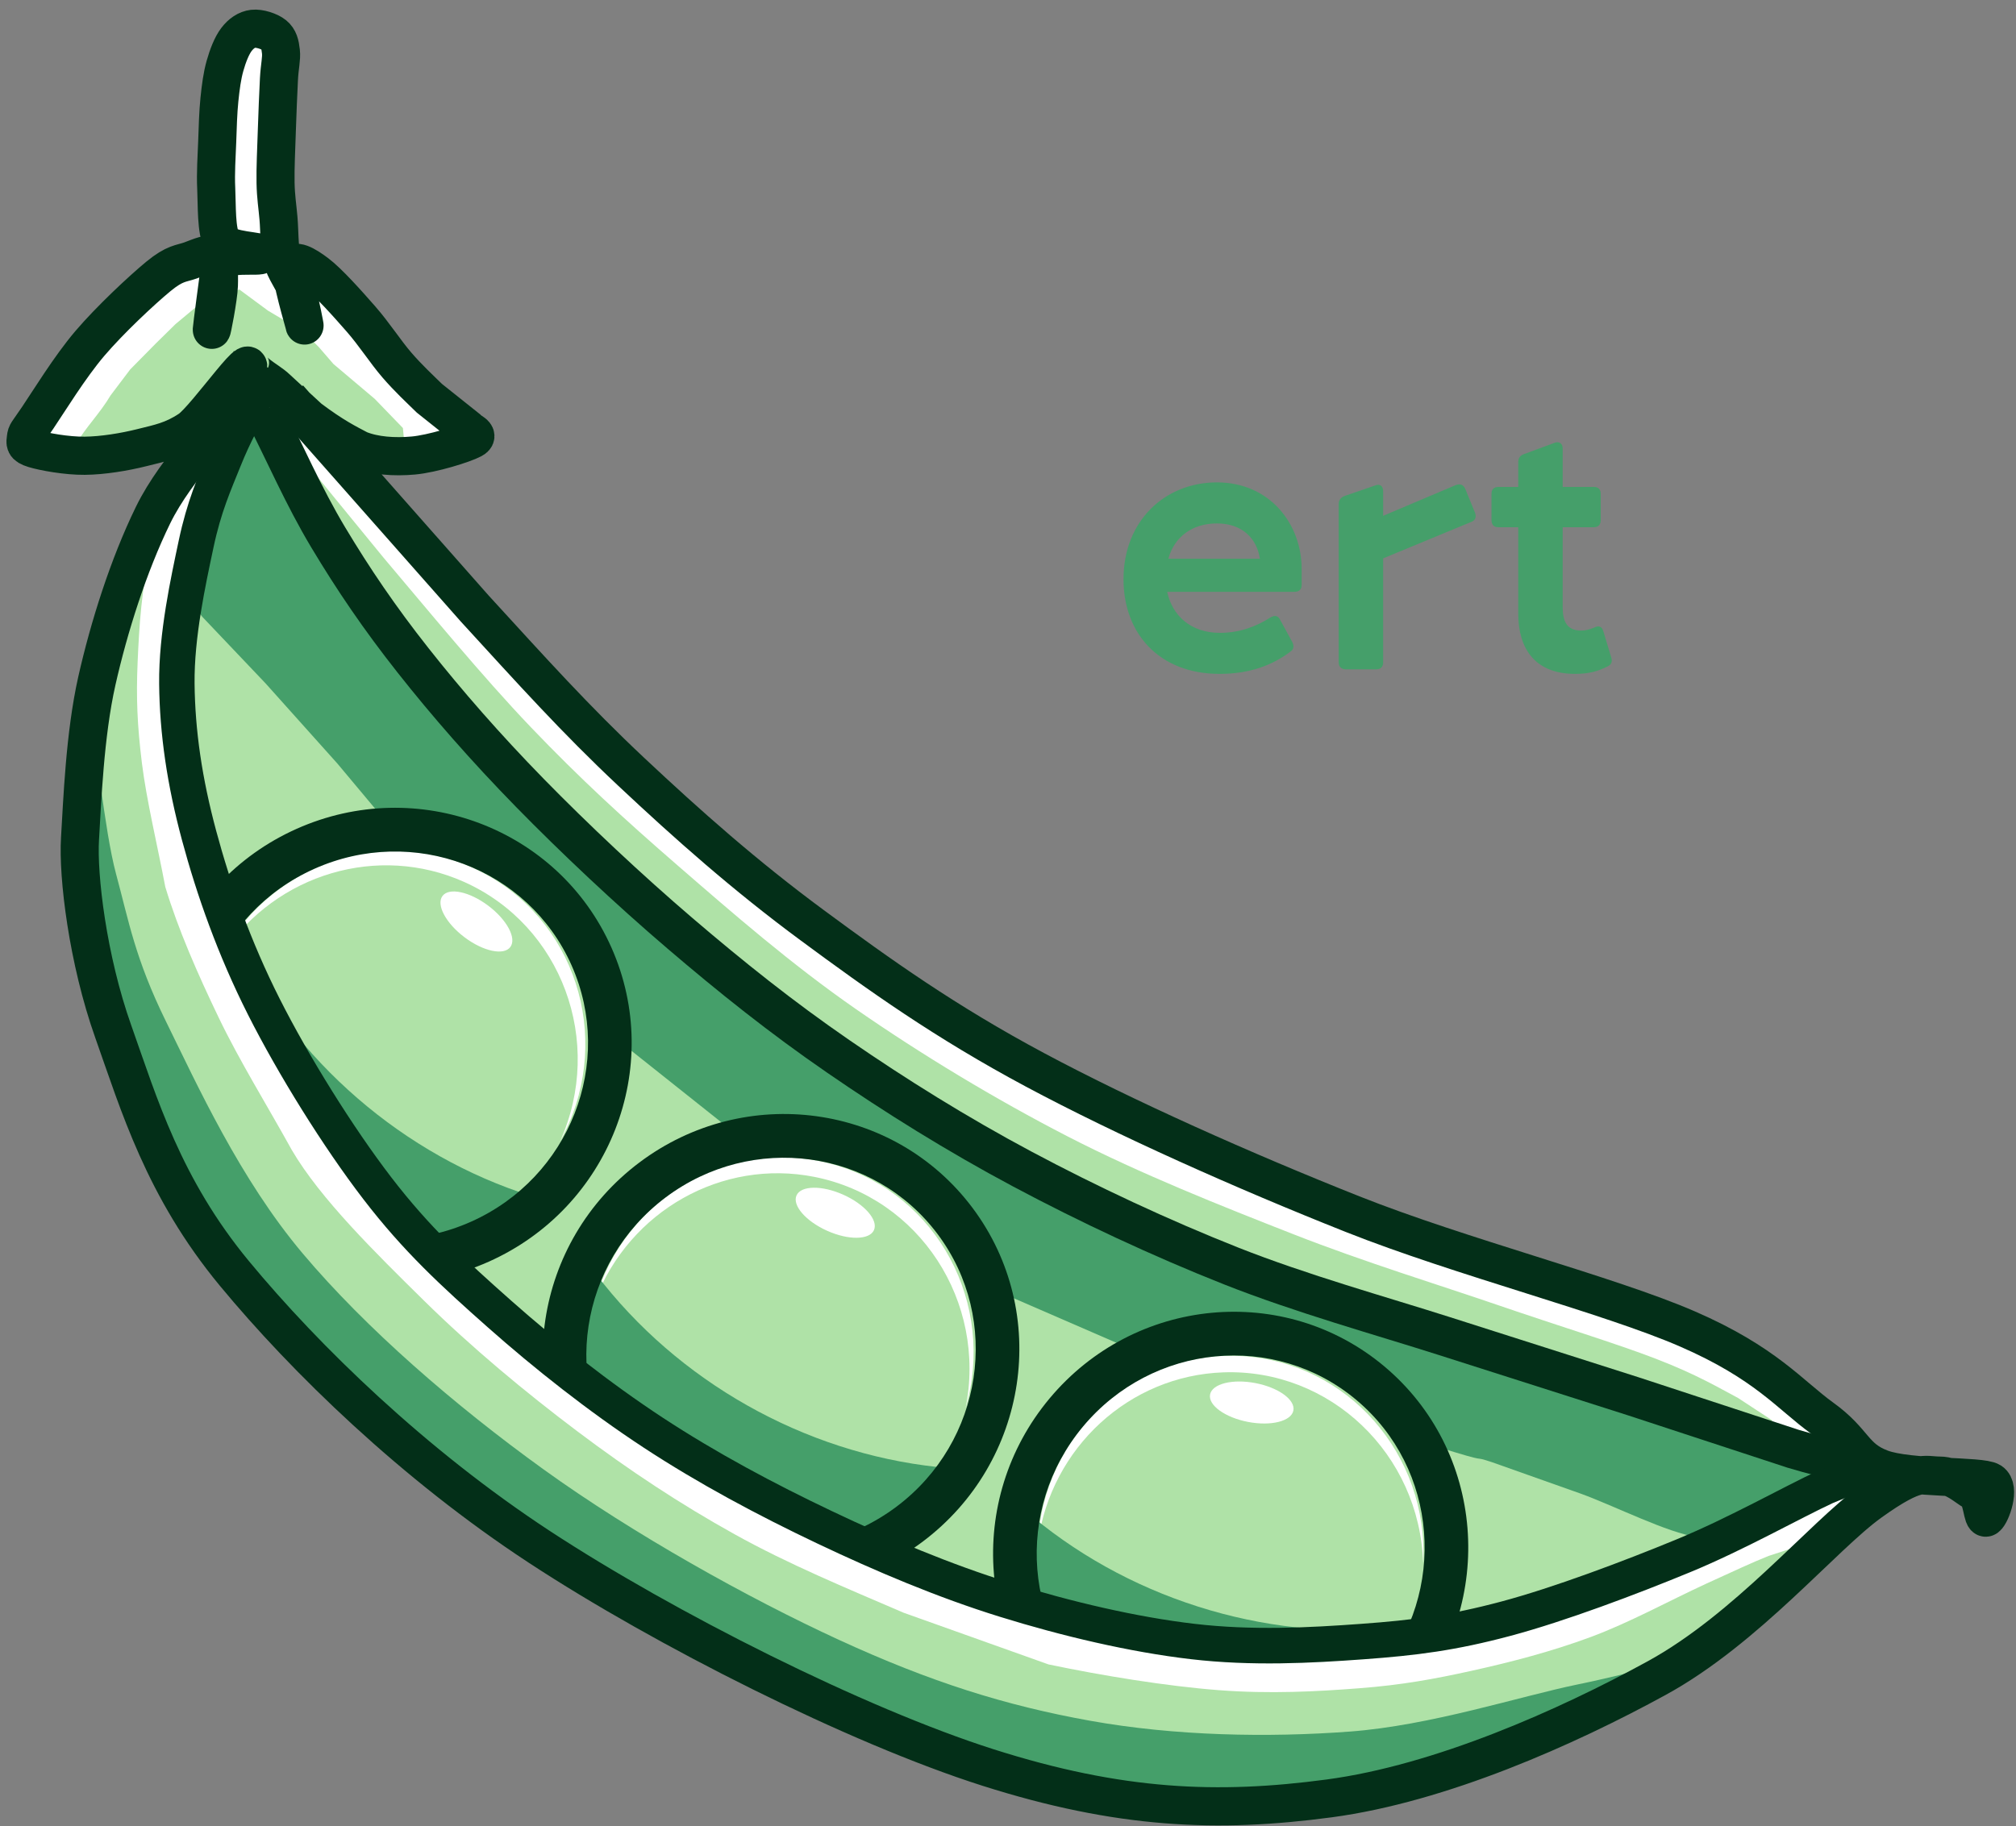 <svg width="383" height="347" xmlns="http://www.w3.org/2000/svg" xmlns:xlink="http://www.w3.org/1999/xlink" xml:space="preserve" overflow="hidden"><rect width="100%" height="100%" fill="#808080" stroke="none"/><g transform="translate(-190 -213)"><g><g><g><g><path d="M528.409 128.083C523.758 128.083 520.323 130.603 519.179 134.778L536.566 134.778C536.066 131.179 533.419 128.083 528.409 128.083ZM574.881 120.768C575.176 120.885 575.409 121.136 575.588 121.532L577.448 126.067C577.735 126.859 577.52 127.507 576.733 127.795L559.989 134.706 559.989 154.431C559.989 155.223 559.559 155.726 558.7 155.726L552.905 155.726C552.046 155.726 551.545 155.223 551.545 154.431L551.545 124.411C551.545 123.692 551.903 123.188 552.618 122.9L558.486 120.885C559.417 120.524 559.989 121.028 559.989 121.964L559.989 126.643 573.799 120.813C574.229 120.668 574.586 120.65 574.881 120.768ZM528.409 120.308C538.498 120.308 544.51 128.227 544.51 136.722L544.51 139.745C544.51 140.609 544.009 141.041 543.15 141.041L518.963 141.041C519.894 145.432 523.329 148.815 528.981 148.815 532.774 148.815 535.923 147.592 538.642 145.864 539.429 145.432 540.073 145.576 540.43 146.368L542.72 150.543C543.078 151.263 543.006 151.911 542.506 152.27 538.928 155.006 534.563 156.59 528.91 156.59 517.461 156.59 510.663 148.959 510.663 138.665 510.663 127.507 518.606 120.308 528.409 120.308ZM593.162 112.707C593.736 112.741 594.098 113.2 594.098 113.902L594.098 121.173 600.037 121.173C600.896 121.173 601.326 121.676 601.326 122.468L601.326 127.435C601.326 128.299 600.896 128.803 600.037 128.803L594.098 128.803 594.098 143.92C594.098 146.511 594.814 148.384 597.605 148.384 598.463 148.384 599.178 148.167 600.109 147.808 600.968 147.375 601.54 147.592 601.826 148.527L603.329 153.494C603.544 154.214 603.4 154.791 602.685 155.15 600.824 156.086 599.108 156.59 596.46 156.59 588.516 156.59 585.655 151.407 585.655 145.216L585.655 128.803 581.862 128.803C581.003 128.803 580.574 128.299 580.574 127.435L580.574 122.468C580.574 121.676 581.003 121.173 581.862 121.173L585.655 121.173 585.655 116.493C585.655 115.773 585.941 115.269 586.656 114.981L592.524 112.822C592.756 112.732 592.971 112.696 593.162 112.707Z" fill="#459F6A" fill-rule="evenodd" fill-opacity="1" transform="matrix(1 0 0 1.003 -107.219 184)"/><path d="M655.259 311.098 645.477 320.989 631.641 330.158 621.369 340.878 605.815 352.949 570.38 366.518 532.443 372.782 480.826 364.799 433.595 345.273 395.737 323.342 354.084 286.159 326.668 246.389 314.947 204.712 313.669 168.102 324.767 127.622 332.95 112.863 302.207 113.695 321.062 85.652 339.612 77.035 339.931 45.294 345.412 35.096 350.388 38.044 351.098 76.558 386.176 111.905 359.487 113.459 408.218 166.418 472.568 218.548 546.304 256.937 597.759 271.991 636.89 292.933 651.587 305.002 655.259 311.098Z" fill="#FFFFFF" fill-rule="evenodd" fill-opacity="1" transform="matrix(1 0 0 1.003 -107.219 184)"/><path d="M311.534 113.215 320.827 114.7 326.424 112.529 334.266 108.554 341.935 104.868 346.071 99.873 350.142 104.244 356.879 109.411 363.485 112.149 374.195 114.576 373.766 110.011 368.416 104.489 360.572 97.884 357.779 94.662 354.814 91.729 348.143 87.777 342.685 83.76 338.185 85.404 334.436 87.101 330.579 90.303 326.841 93.966 321.954 98.908 318.228 103.82C316.24 107.192 313.522 109.842 311.534 113.215Z" fill="#AFE2A7" fill-rule="evenodd" fill-opacity="1" transform="matrix(1 0 0 1.003 -107.219 184)"/><path d="M345.141 110.272 367.048 136.967C375.406 146.818 385.871 159.548 395.289 169.374 404.708 179.199 413.171 186.937 423.558 195.918 433.945 204.901 445.151 214.639 457.611 223.266 470.07 231.892 484.324 240.494 498.318 247.679 512.311 254.863 527.815 260.993 541.572 266.371 555.33 271.749 569.382 276.012 580.862 279.946 592.342 283.88 603.02 287.11 610.45 289.971 617.88 292.831 621.886 295.226 625.444 297.108L631.796 301.263" stroke="#AFE2A7" stroke-width="7.73" stroke-linecap="butt" stroke-linejoin="miter" stroke-miterlimit="8" stroke-opacity="1" fill="none" fill-rule="evenodd" transform="matrix(1 0 0 1.003 -107.219 184)"/><path d="M332.921 137.518 385.533 196.119 426.253 229.257 486.739 269.403 509.626 281.002 554.548 293.902 581.108 304.935 603.002 311.636 621.372 320.029 577.344 335.229 556.505 338.951 528.667 338.525 495.341 333.28 464.868 322.279 429.904 304.307 396.797 280.383 375.117 262.053 358.417 240.011 344.91 216.334 335.625 193.982 329.705 169.706 328.243 151.988 332.921 137.518Z" fill="#AFE2A7" fill-rule="evenodd" fill-opacity="1" transform="matrix(1 0 0 1.003 -107.219 184)"/><path d="M346.173 106.555 367.336 143.774C380.974 159.71 392.347 176.045 408.248 191.584 427.862 209.419 449.16 222.455 469.617 237.89 491.798 250.806 511.872 261.896 537.66 269.704L593.585 288.541 633.864 302.039 647.622 308.416 631.857 316.832 619.699 320.141C613.984 319.322 604.074 314.285 597.567 311.919L580.656 305.941C576.05 304.441 581.513 306.557 569.93 302.921L511.16 284.121 488.008 274.1 436.816 243.572 416.569 227.517 393.995 206.931 372.989 187.492 361.327 173.59 347.653 158.367 335.671 145.795 332.033 141.14 335.591 125.744 339.541 113.914 346.173 106.555Z" fill="#459F6A" fill-rule="evenodd" fill-opacity="1" transform="matrix(1 0 0 1.003 -107.219 184)"/><path d="M347.249 106.714C351.363 114.729 354.849 122.868 359.592 130.758 364.334 138.647 369.321 145.984 375.705 154.048 382.089 162.113 389.447 170.531 397.893 179.144 406.341 187.758 416.628 197.415 426.39 205.733 436.151 214.052 445.621 221.609 456.463 229.054 467.305 236.5 478.998 243.788 491.439 250.406 503.878 257.025 517.75 263.495 531.102 268.766 544.454 274.037 559.567 278.218 571.552 282.029L607.508 293.463 637.891 303.406C645.504 305.676 649.996 306.32 653.182 307.086" stroke="#032F18" stroke-width="7.48" stroke-linecap="butt" stroke-linejoin="miter" stroke-miterlimit="8" stroke-opacity="1" fill="none" fill-rule="evenodd" transform="matrix(1 0 0 1.003 -107.219 184)"/><path d="M354.659 190.847C375.241 181.683 399.297 190.809 408.389 211.232 417.482 231.654 408.167 255.638 387.584 264.802 367.002 273.966 342.946 264.839 333.854 244.417 324.762 223.996 334.076 200.011 354.659 190.847Z" fill="#AFE2A7" fill-rule="evenodd" fill-opacity="1" transform="matrix(1 0 0 1.003 -107.219 184)"/><path d="M339.588 209.497C349.62 191.481 372.086 184.858 389.77 194.704 407.452 204.551 413.655 227.136 403.624 245.152 412.108 226.275 403.939 204.268 385.378 195.999 369.069 188.732 349.762 194.423 339.588 209.497Z" fill="#FFFFFF" fill-rule="evenodd" fill-opacity="1" transform="matrix(1 0 0 1.003 -107.219 184)"/><path d="M381.282 198.668C382.523 197.014 386.414 197.838 389.974 200.508 393.533 203.179 395.412 206.685 394.171 208.34 392.929 209.994 389.038 209.17 385.479 206.499 381.919 203.828 380.04 200.323 381.282 198.668Z" fill="#FFFFFF" fill-rule="evenodd" fill-opacity="1" transform="matrix(1 0 0 1.003 -107.219 184)"/><path d="M396.009 254.803C383.958 268.085 361.839 267.645 346.603 253.823 331.368 239.999 328.786 218.025 340.837 204.744 351.429 228.009 371.827 246.517 396.009 254.803Z" fill="#459F6A" fill-rule="evenodd" fill-opacity="1" transform="matrix(1 0 0 1.003 -107.219 184)"/><path d="M353.563 185.949C376.517 175.73 403.298 185.803 413.381 208.447 423.463 231.092 413.028 257.734 390.074 267.955 367.12 278.174 340.339 268.101 330.256 245.456 320.175 222.812 330.61 196.169 353.563 185.949ZM356.935 193.521C338.162 201.88 329.608 223.622 337.829 242.085 346.049 260.549 367.931 268.74 386.704 260.382 405.476 252.024 414.03 230.282 405.81 211.818 397.589 193.355 375.707 185.163 356.935 193.521Z" fill="#032F18" fill-rule="evenodd" fill-opacity="1" transform="matrix(1 0 0 1.003 -107.219 184)"/><path d="M420.845 253.693C438.876 240.185 464.359 243.737 477.762 261.628 491.165 279.519 487.413 304.974 469.382 318.481 451.35 331.99 425.867 328.437 412.464 310.547 399.061 292.656 402.814 267.202 420.845 253.693Z" fill="#AFE2A7" fill-rule="evenodd" fill-opacity="1" transform="matrix(1 0 0 1.003 -107.219 184)"/><path d="M410.295 275.225C416.073 255.43 436.506 243.98 455.935 249.651 475.364 255.322 486.431 275.966 480.654 295.76 484.731 275.469 471.876 255.827 451.941 251.89 434.425 248.429 416.866 258.268 410.295 275.225Z" fill="#FFFFFF" fill-rule="evenodd" fill-opacity="1" transform="matrix(1 0 0 1.003 -107.219 184)"/><path d="M448.541 255.402C449.384 253.513 453.36 253.452 457.425 255.265 461.488 257.078 464.099 260.079 463.256 261.968 462.413 263.857 458.436 263.918 454.373 262.106 450.309 260.293 447.698 257.291 448.541 255.402Z" fill="#FFFFFF" fill-rule="evenodd" fill-opacity="1" transform="matrix(1 0 0 1.003 -107.219 184)"/><path d="M475.374 306.862C466.576 322.489 444.911 326.976 426.985 316.883 409.058 306.791 401.659 285.941 410.457 270.313 425.954 290.644 449.954 304.156 475.374 306.862Z" fill="#459F6A" fill-rule="evenodd" fill-opacity="1" transform="matrix(1 0 0 1.003 -107.219 184)"/><path d="M418.689 249.162C438.798 234.096 467.148 237.966 482.01 257.804 496.872 277.642 492.618 305.937 472.509 321.003 452.401 336.067 424.051 332.197 409.189 312.359 394.327 292.521 398.58 264.226 418.689 249.162ZM423.658 255.794C407.213 268.115 403.704 291.215 415.821 307.39 427.94 323.565 451.094 326.69 467.54 314.369 483.986 302.048 487.495 278.949 475.377 262.773 463.259 246.598 440.104 243.474 423.658 255.794Z" fill="#032F18" fill-rule="evenodd" fill-opacity="1" transform="matrix(1 0 0 1.003 -107.219 184)"/><path d="M499.756 297.779C514.227 280.511 539.848 278.152 556.982 292.51 574.115 306.869 576.273 332.508 561.801 349.776 547.33 367.044 521.709 369.403 504.576 355.045 487.442 340.686 485.285 315.047 499.756 297.779Z" fill="#AFE2A7" fill-rule="evenodd" fill-opacity="1" transform="matrix(1 0 0 1.003 -107.219 184)"/><path d="M494.4 321.15C495.506 300.56 512.786 284.748 532.997 285.833 553.207 286.918 568.694 304.49 567.589 325.081 566.926 304.395 549.926 288.207 529.619 288.924 511.775 289.553 496.926 303.141 494.401 321.15Z" fill="#FFFFFF" fill-rule="evenodd" fill-opacity="1" transform="matrix(1 0 0 1.003 -107.219 184)"/><path d="M527.11 293.121C527.499 291.089 531.358 290.122 535.728 290.958 540.098 291.796 543.326 294.122 542.937 296.153 542.547 298.184 538.689 299.153 534.318 298.315 529.948 297.477 526.721 295.152 527.11 293.121Z" fill="#FFFFFF" fill-rule="evenodd" fill-opacity="1" transform="matrix(1 0 0 1.003 -107.219 184)"/><path d="M564.983 337.095C559.984 354.317 539.917 363.632 520.159 357.899 500.403 352.166 488.438 333.556 493.436 316.332 513.166 332.587 539.616 340.263 564.983 337.095Z" fill="#459F6A" fill-rule="evenodd" fill-opacity="1" transform="matrix(1 0 0 1.003 -107.219 184)"/><path d="M496.622 293.859C512.761 274.601 541.245 271.896 560.244 287.818 579.243 303.739 581.562 332.258 565.422 351.516 549.283 370.773 520.799 373.478 501.8 357.557 482.802 341.636 480.483 313.117 496.622 293.859ZM502.974 299.183C489.776 314.933 491.633 338.224 507.123 351.205 522.614 364.186 545.871 361.941 559.069 346.193 572.269 330.443 570.411 307.152 554.92 294.17 539.43 281.189 516.173 283.433 502.974 299.183Z" fill="#032F18" fill-rule="evenodd" fill-opacity="1" transform="matrix(1 0 0 1.003 -107.219 184)"/><path d="M338.581 110.696C336.232 114.975 334.549 116.525 332.472 122.417 330.394 128.308 327.041 137.391 326.117 146.046 325.195 154.701 325.022 163.292 326.933 174.346 328.844 185.4 332.781 200.45 337.584 212.369 342.387 224.289 348.55 235.505 355.75 245.862 362.951 256.218 371.443 265.427 380.788 274.508 390.134 283.589 399.596 291.832 411.821 300.346 424.047 308.859 440.382 318.921 454.139 325.591 467.897 332.261 481.738 336.864 494.367 340.365 506.996 343.866 517.659 345.994 529.915 346.596 542.171 347.197 556.083 345.799 567.903 343.976 579.723 342.152 589.545 339.644 600.836 335.656 612.127 331.668 627.407 323.905 635.649 320.045 637.753 318.998 645.073 314.762 647.237 313.848" stroke="#FFFFFF" stroke-width="7.979" stroke-linecap="butt" stroke-linejoin="miter" stroke-miterlimit="8" stroke-opacity="1" fill="none" fill-rule="evenodd" transform="matrix(1 0 0 1.003 -107.219 184)"/><path d="M334.243 111.783 325.924 132.948C324.111 140.044 323.657 147.617 323.365 154.363 323.072 161.108 323.295 166.325 324.17 173.421 325.046 180.518 327.137 189.102 328.62 196.942 331.053 204.993 334.773 213.425 338.775 221.729 342.779 230.032 348.016 238.418 352.637 246.762 358.035 256.004 368.695 266.418 377.746 275.312 386.798 284.207 397.117 292.753 406.95 300.13 416.782 307.508 426.418 313.856 436.741 319.579 447.064 325.302 457.973 329.781 468.888 334.467L496.412 344.258C506.719 346.41 518.868 348.379 528.707 349.132 538.545 349.885 547.409 349.392 555.444 348.776 563.48 348.161 569.589 347.057 576.92 345.439 584.251 343.821 592.016 341.814 599.428 339.066 606.839 336.318 614.068 332.323 621.389 328.951 627.021 326.391 630.028 324.976 633.219 323.704L640.539 321.32 641.79 324.433 624.516 340.292 595.412 359.026 561.343 368.097 523.66 369.494 484.794 359.119 448.737 344.477 411.254 322.27 385.673 302.766 358.461 280.319 340.479 259.386 330.479 241.601 322.628 221.136 315.924 202.536 314.978 179.44 315.907 159.828 318.815 144.947 323.77 128.51 329.734 117.02 334.243 111.783Z" fill="#AFE2A7" fill-rule="evenodd" fill-opacity="1" transform="matrix(1 0 0 1.003 -107.219 184)"/><path d="M314.405 169.507C315.71 169.104 316.888 185.719 319.282 194.548 321.677 203.376 322.86 210.499 328.769 222.478 334.68 234.457 342.785 252.277 354.744 266.421 366.704 280.565 383.545 295.14 400.529 307.341 417.513 319.542 439.345 331.695 456.648 339.628 473.951 347.56 488.186 352.045 504.35 354.938 520.514 357.83 538.193 358.133 553.633 356.984 569.072 355.835 585.938 350.306 596.989 348.044 608.039 345.782 619.902 342.215 619.936 343.41L597.19 355.216 548.538 370.675 493.099 368.347 444.719 348.746 389.333 315.172 350.358 280.957 323.7 243.116 312.284 202.418 314.405 169.507Z" fill="#459F6A" fill-rule="evenodd" fill-opacity="1" transform="matrix(1 0 0 1.003 -107.219 184)"/><path d="M352.088 104.336 387.402 144.202C398.248 156.007 406.478 165.163 417.167 175.167 427.856 185.171 438.757 194.818 451.539 204.225 464.32 213.634 476.75 222.496 493.856 231.616 510.962 240.736 533.519 250.767 554.177 258.947 574.834 267.129 602.927 274.256 617.802 280.702 632.677 287.147 637.293 293.215 643.426 297.622 649.558 302.028 649.261 305.137 654.597 307.139 659.932 309.14 673.584 308.437 675.437 309.631 677.289 310.825 675.485 315.746 674.619 316.393 673.753 317.038 673.934 312.412 672.282 311.53 670.631 310.649 668.624 308.493 665.68 308.488 662.736 308.483 661.53 307.087 652.58 313.478 643.629 319.871 629.116 337.478 611.978 346.839 594.839 356.2 570.924 366.819 549.747 369.643 528.569 372.469 509.924 371.731 484.914 363.789 459.902 355.845 423.542 337.588 399.681 321.987 375.82 306.385 355.238 286.447 341.748 270.18 328.259 253.911 323.631 238.106 318.744 224.38 313.855 210.654 311.988 194.829 312.419 187.823 312.851 180.819 313.311 168.12 315.621 157.906 317.931 147.691 321.627 136.051 326.281 126.538 330.935 117.025 339.574 109.743 343.543 100.827 347.51 91.91 336.461 108.145 333.235 110.294 330.008 112.444 327.501 112.895 324.181 113.723 320.863 114.551 316.745 115.228 313.323 115.262 309.901 115.296 305.515 114.496 303.65 113.928 301.786 113.36 302.015 112.829 302.136 111.855 302.256 110.881 302.344 111.063 304.369 108.084 306.396 105.105 310.474 98.442 314.294 93.979 318.114 89.515 324.107 83.921 327.291 81.301 330.476 78.682 331.635 78.897 333.403 78.26 335.172 77.624 337 76.689 337.9 77.484 338.801 78.279 338.882 80.717 338.807 83.029 338.732 85.342 337.411 92.023 337.453 91.359 337.495 90.694 338.695 81.655 339.059 79.042 339.422 76.43 346.858 77.837 346.911 77.095 346.964 76.354 340.483 76.561 339.377 74.593 338.269 72.626 338.449 67.836 338.3 64.703 338.151 61.571 338.382 58.612 338.482 55.798 338.582 52.983 338.653 50.217 338.9 47.816 339.147 45.415 339.424 43.294 339.963 41.392 340.502 39.491 341.243 37.578 342.132 36.407 343.022 35.236 344.107 34.508 345.301 34.366 346.495 34.224 348.417 34.84 349.298 35.558 350.178 36.276 350.435 37.277 350.587 38.673 350.739 40.07 350.342 41.402 350.211 43.937 350.081 46.472 349.911 50.617 349.804 53.884 349.698 57.152 349.515 60.8 349.569 63.542 349.623 66.283 349.924 67.924 350.13 70.332 350.336 72.74 350.235 75.724 350.806 77.99 351.377 80.257 352.845 81.833 353.556 83.93 354.268 86.028 355.223 91.314 355.074 90.573 354.926 89.832 352.275 81.124 352.665 79.483 353.054 77.842 355.222 79.082 357.412 80.729 359.603 82.375 363.272 86.473 365.805 89.362 368.339 92.252 370.448 95.565 372.613 98.066 374.778 100.567 376.917 102.535 378.794 104.369L385.714 109.871C386.136 110.631 388.643 111.259 386.981 112.15 385.319 113.041 379.328 114.893 375.741 115.218 372.155 115.545 368.363 115.284 365.462 114.104 363.156 112.888 360.566 111.634 355.985 108.198L349.795 102.503C348 100.768 343.854 99.091 344.879 96.999" stroke="#032F18" stroke-width="7.231" stroke-linecap="butt" stroke-linejoin="miter" stroke-miterlimit="8" stroke-opacity="1" fill="none" fill-rule="evenodd" transform="matrix(1 0 0 1.003 -107.219 184)"/><path d="M345.796 103.901C343.758 107.553 341.72 111.207 339.834 115.886 337.948 120.564 335.982 124.88 334.479 131.976 332.976 139.07 330.724 149.248 330.818 158.456 330.913 167.664 332.29 177.022 335.045 187.222 337.8 197.422 341.707 208.525 347.347 219.658 352.986 230.791 361.422 244.317 368.882 254.018 376.343 263.719 383.369 270.139 392.11 277.862 400.85 285.583 411.03 293.615 421.321 300.351 431.611 307.085 442.708 312.992 453.852 318.27 464.996 323.549 476.527 328.415 488.186 332.023 499.845 335.631 512.497 338.602 523.81 339.919 535.121 341.238 546.137 340.652 556.058 339.931 565.979 339.21 573.169 338.302 583.335 335.591 593.501 332.881 606.927 327.832 617.054 323.665 627.181 319.499 637.778 313.501 644.095 310.592 647.72 309.173 650.674 307.712 652.628 307.086" stroke="#032F18" stroke-width="6.732" stroke-linecap="butt" stroke-linejoin="miter" stroke-miterlimit="8" stroke-opacity="1" fill="none" fill-rule="evenodd" transform="matrix(1 0 0 1.003 -107.219 184)"/></g></g></g></g></g></svg>
